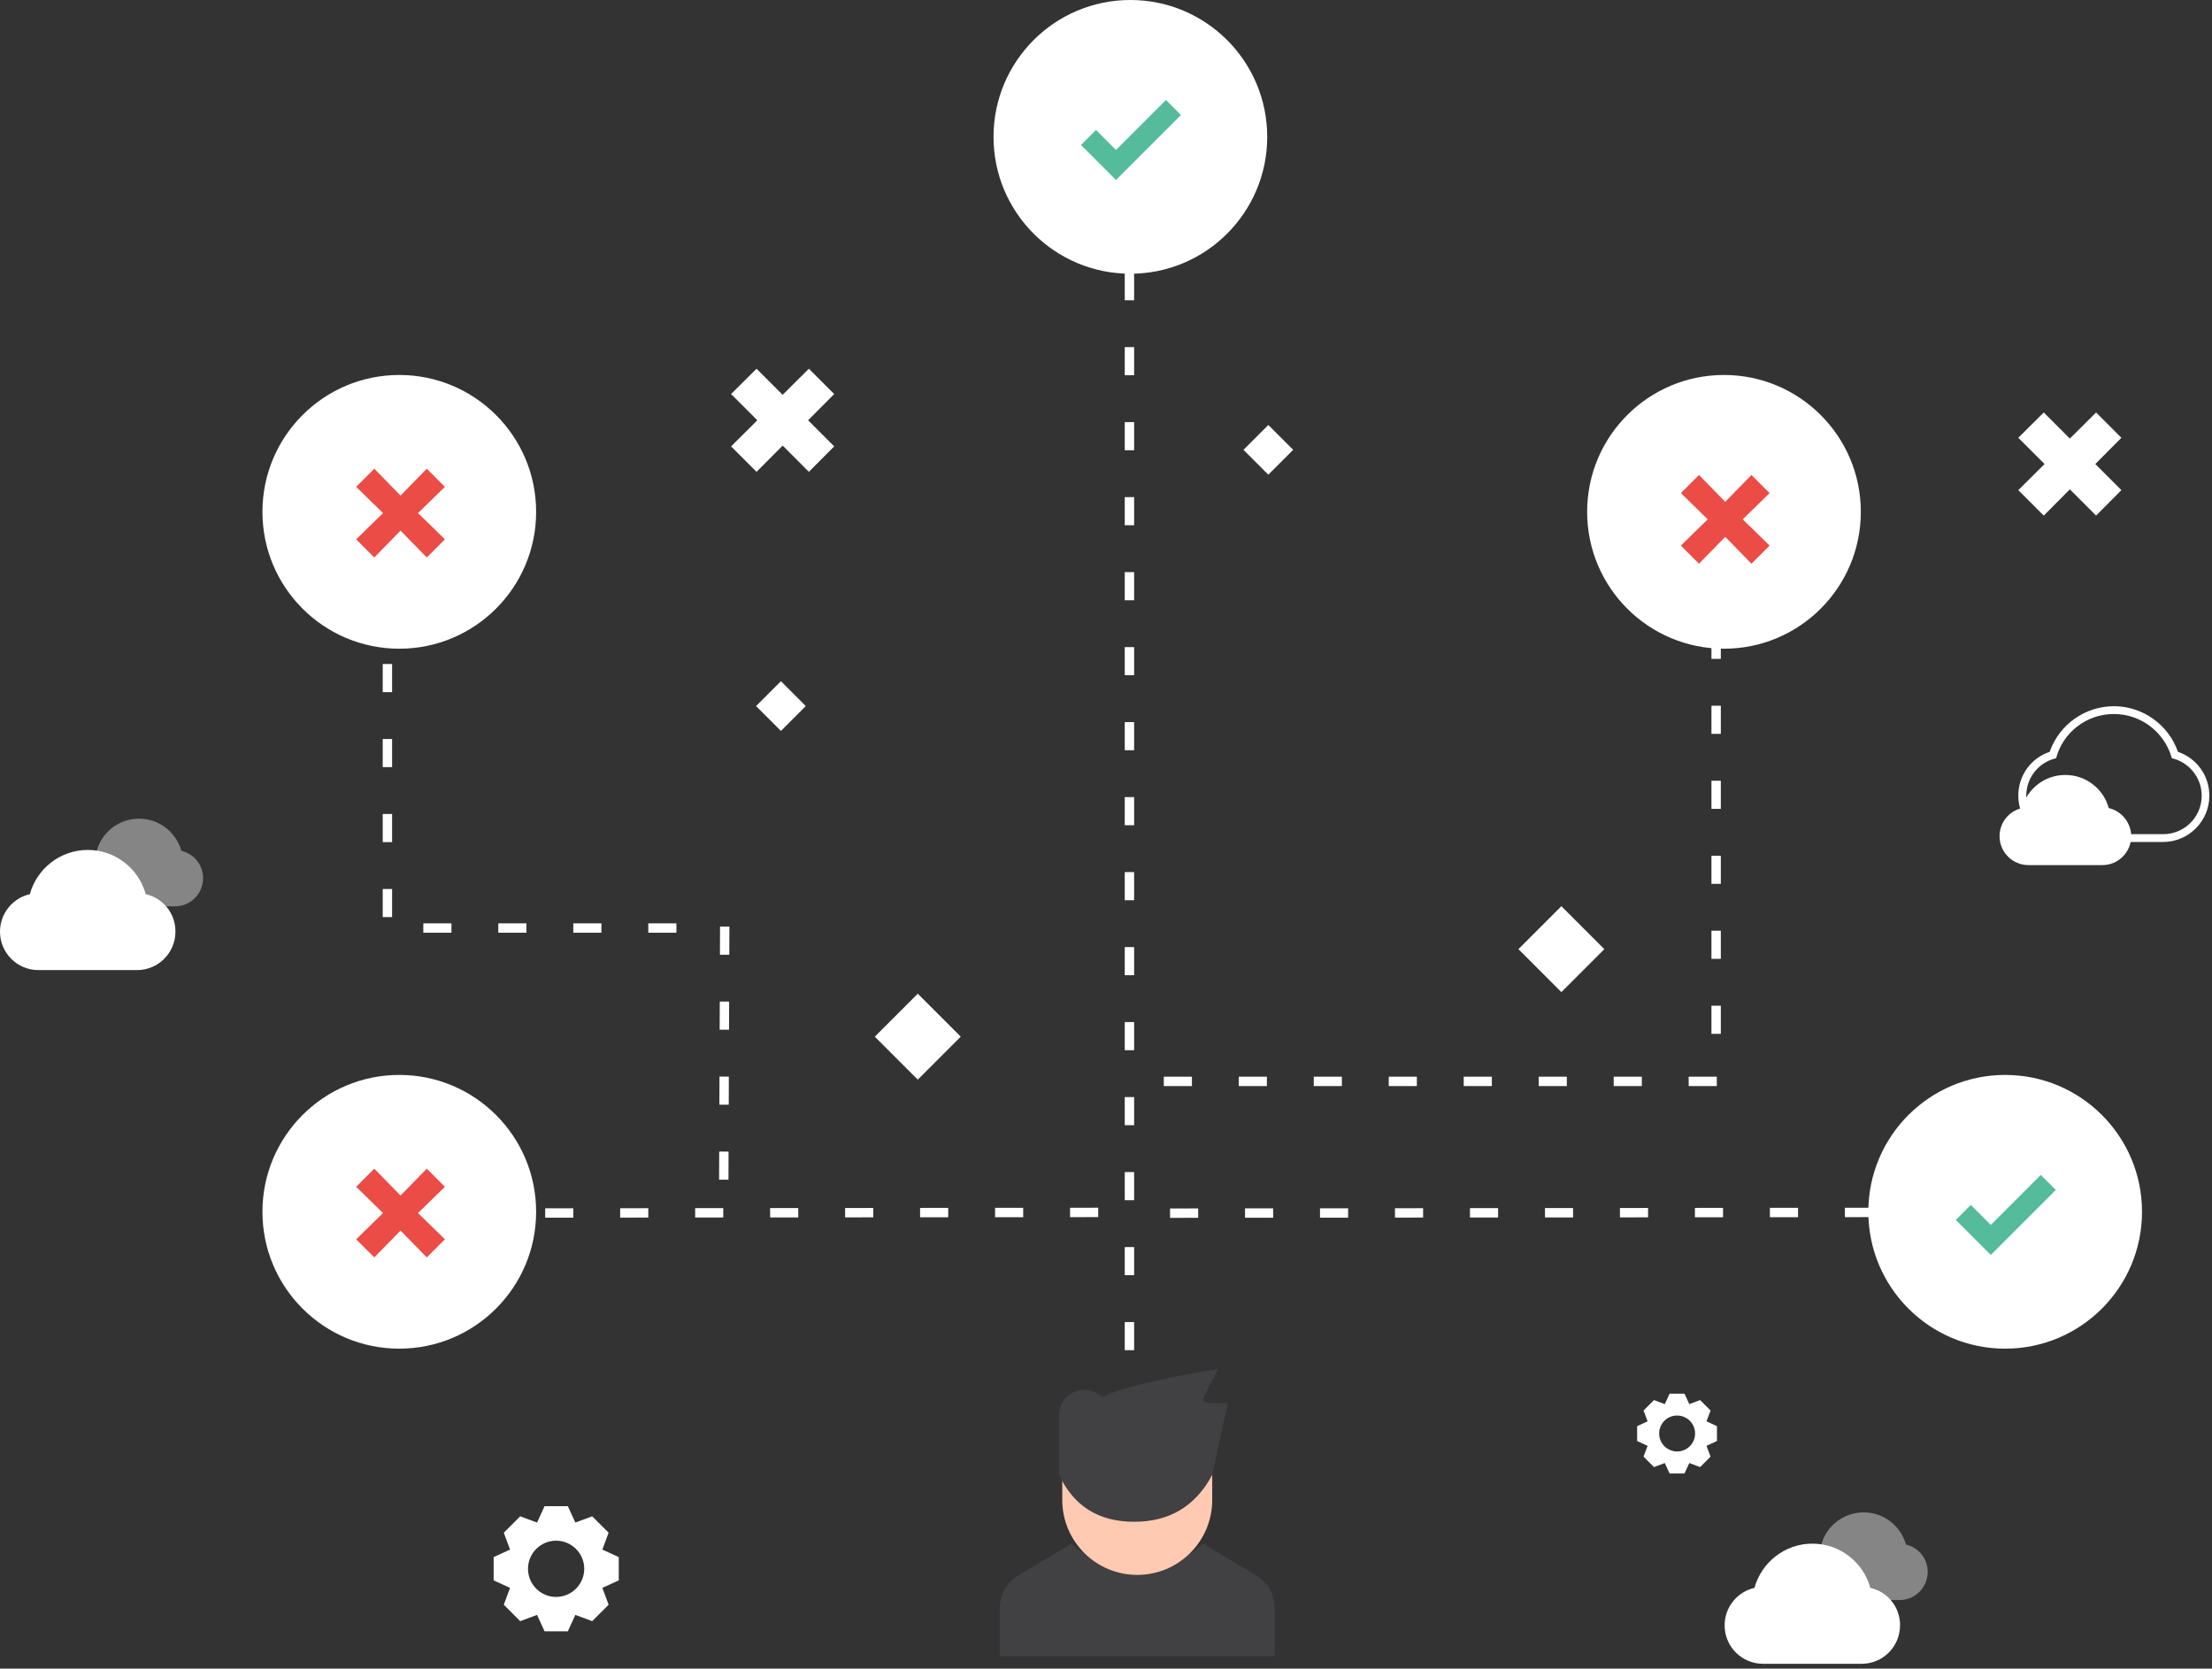 <?xml version="1.0" encoding="UTF-8"?>
<svg width="354px" height="267px" viewBox="0 0 354 267" version="1.1" xmlns="http://www.w3.org/2000/svg" xmlns:xlink="http://www.w3.org/1999/xlink">
    <rect x="0" y="0" width="354" height="267" fill="#333333" stroke="none"/>
    <!-- Generator: Sketch 51.3 (57544) - http://www.bohemiancoding.com/sketch -->
    <title>3</title>
    <desc>Created with Sketch.</desc>
    <defs></defs>
    <g id="Page-1" stroke="none" stroke-width="1" fill="none" fill-rule="evenodd">
        <g id="Business-Analysis" transform="translate(-46, -3249)">
            <g id="3" transform="translate(46, 3249)">
                <path d="M180.75,227.294 L180.75,41.607" id="Path-8" stroke="#FFFFFF" stroke-width="1.5" stroke-linecap="square" stroke-dasharray="3,9"></path>
                <path d="M115.833,188.015 L115.982,148.499 L62,148.499 L62,91" id="Path-7" stroke="#FFFFFF" stroke-width="1.5" stroke-linecap="square" stroke-dasharray="3,9"></path>
                <path d="M64,194.117 L175.889,194" id="Path-10" stroke="#FFFFFF" stroke-width="1.5" stroke-linecap="square" stroke-dasharray="3,9"></path>
                <path d="M188,194.117 L299.889,194" id="Path-10-Copy" stroke="#FFFFFF" stroke-width="1.5" stroke-linecap="square" stroke-dasharray="3,9"></path>
                <path d="M187,173.032 L274.643,173.032 L274.643,86" id="Path-12" stroke="#FFFFFF" stroke-width="1.5" stroke-linecap="square" stroke-dasharray="3,9"></path>
                <circle id="XMLID_13_-Copy-8" fill="#FFFFFF" fill-rule="nonzero" cx="63.9" cy="193.9" r="21.9"></circle>
                <circle id="XMLID_13_-Copy-9" fill="#FFFFFF" fill-rule="nonzero" cx="63.9" cy="81.9" r="21.9"></circle>
                <circle id="XMLID_13_-Copy-9" fill="#FFFFFF" fill-rule="nonzero" cx="180.9" cy="21.9" r="21.9"></circle>
                <circle id="XMLID_13_-Copy-9" fill="#FFFFFF" fill-rule="nonzero" cx="275.9" cy="81.9" r="21.9"></circle>
                <path d="M99.025,249.15 L96.4,247.95 L97.4,245.25 L94.775,242.625 L92.075,243.625 L90.875,241 L87.15,241 L85.95,243.625 L83.25,242.625 L80.625,245.25 L81.625,247.95 L79,249.15 L79,252.875 L81.625,254.075 L80.625,256.775 L83.25,259.4 L85.95,258.4 L87.15,261.025 L90.875,261.025 L92.075,258.4 L94.775,259.4 L97.4,256.775 L96.4,254.075 L99.025,252.875 L99.025,249.15 Z M89,255.525 C86.5,255.525 84.5,253.5 84.5,251.025 C84.5,248.525 86.525,246.525 89,246.525 C91.475,246.525 93.5,248.55 93.5,251.025 C93.5,253.5 91.475,255.525 89,255.525 Z" id="XMLID_95_" fill="#FFFFFF" fill-rule="nonzero"></path>
                <path d="M29.025,136.15 C28.2,133.175 25.5,131 22.25,131 C19,131 16.3,133.175 15.475,136.15 C13.475,136.6 12,138.4 12,140.525 C12,143 14,145.025 16.5,145.025 L28,145.025 C30.475,145.025 32.5,143.025 32.5,140.525 C32.5,138.375 31.025,136.6 29.025,136.15 Z" id="XMLID_81_" fill="#FFFFFF" fill-rule="nonzero" opacity="0.4"></path>
                <path d="M305.025,247.15 C304.2,244.175 301.5,242 298.25,242 C295,242 292.3,244.175 291.475,247.15 C289.475,247.6 288,249.4 288,251.525 C288,254 290,256.025 292.5,256.025 L304,256.025 C306.475,256.025 308.5,254.025 308.5,251.525 C308.5,249.375 307.025,247.6 305.025,247.15 Z" id="XMLID_81_-Copy" fill="#FFFFFF" fill-rule="nonzero" opacity="0.4"></path>
                <path d="M23.325,143.075 C22.2,139 18.475,136 14.05,136 C9.625,136 5.9,139 4.775,143.075 C2.05,143.7 0,146.15 0,149.075 C0,152.475 2.75,155.225 6.15,155.225 L21.925,155.225 C25.325,155.225 28.075,152.475 28.075,149.075 C28.1,146.15 26.075,143.7 23.325,143.075 Z" id="XMLID_83_" fill="#FFFFFF" fill-rule="nonzero"></path>
                <path d="M299.325,254.075 C298.2,250 294.475,247 290.05,247 C285.625,247 281.9,250 280.775,254.075 C278.05,254.7 276,257.15 276,260.075 C276,263.475 278.75,266.225 282.15,266.225 L297.925,266.225 C301.325,266.225 304.075,263.475 304.075,260.075 C304.1,257.15 302.075,254.7 299.325,254.075 Z" id="XMLID_83_-Copy" fill="#FFFFFF" fill-rule="nonzero"></path>
                <path d="M274.775,228.2 L273.1,227.425 L273.75,225.7 L272.075,224.025 L270.35,224.675 L269.575,223 L267.2,223 L266.425,224.675 L264.7,224.025 L263.025,225.7 L263.675,227.425 L262,228.2 L262,230.575 L263.675,231.35 L263.025,233.075 L264.7,234.75 L266.425,234.1 L267.2,235.775 L269.575,235.775 L270.35,234.1 L272.075,234.75 L273.75,233.075 L273.1,231.35 L274.775,230.575 L274.775,228.2 Z M268.4,232.25 C266.825,232.25 265.525,230.975 265.525,229.375 C265.525,227.775 266.8,226.5 268.4,226.5 C269.975,226.5 271.275,227.775 271.275,229.375 C271.275,230.975 269.975,232.25 268.4,232.25 Z" id="XMLID_93_" fill="#FFFFFF" fill-rule="nonzero"></path>
                <path d="M338.3,114.25 C342.725,114.25 346.45,117.25 347.575,121.325 C350.3,121.95 352.35,124.4 352.35,127.325 C352.35,130.725 349.6,133.475 346.2,133.475 L330.425,133.475 C327.025,133.475 324.275,130.725 324.275,127.325 C324.275,124.4 326.3,121.95 329.05,121.325 C330.125,117.25 333.85,114.25 338.3,114.25 Z M338.3,113 C333.65,113 329.525,115.975 328.025,120.3 C325.025,121.3 323,124.1 323,127.325 C323,131.4 326.325,134.725 330.4,134.725 L346.175,134.725 C350.25,134.725 353.575,131.4 353.575,127.325 C353.575,124.1 351.55,121.325 348.55,120.3 C347.05,115.975 342.925,113 338.3,113 Z" id="XMLID_87_" fill="#FFFFFF" fill-rule="nonzero"></path>
                <path d="M337.475,129.3 C336.65,126.25 333.85,124 330.525,124 C327.2,124 324.4,126.25 323.575,129.3 C321.525,129.775 320,131.6 320,133.8 C320,136.35 322.075,138.425 324.625,138.425 L336.45,138.425 C339,138.425 341.075,136.35 341.075,133.8 C341.05,131.625 339.525,129.775 337.475,129.3 Z" id="XMLID_86_" fill="#FFFFFF" fill-rule="nonzero"></path>
                <rect id="XMLID_109_" fill="#FFFFFF" fill-rule="nonzero" transform="translate(124.977, 112.977) rotate(45) translate(-124.977, -112.977) " x="122.165" y="110.165" width="5.625" height="5.625"></rect>
                <rect id="XMLID_109_-Copy-2" fill="#FFFFFF" fill-rule="nonzero" transform="translate(202.977, 71.977) rotate(45) translate(-202.977, -71.977) " x="200.165" y="69.165" width="5.625" height="5.625"></rect>
                <polygon id="XMLID_5513_" fill="#FFFFFF" fill-rule="nonzero" points="133.5 63.05 129.45 59 125.25 63.175 121.075 59 117 63.05 121.2 67.25 117 71.425 121.075 75.5 125.25 71.3 129.45 75.5 133.5 71.425 129.325 67.25"></polygon>
                <polygon id="XMLID_5515_-Copy" fill="#FFFFFF" fill-rule="nonzero" points="339.5 70.05 335.45 66 331.25 70.175 327.075 66 323 70.05 327.2 74.25 323 78.425 327.075 82.5 331.25 78.3 335.45 82.5 339.5 78.425 335.325 74.25"></polygon>
                <rect id="XMLID_110_" fill="#FFFFFF" fill-rule="nonzero" transform="translate(249.877, 151.877) rotate(45) translate(-249.877, -151.877) " x="245.014" y="147.014" width="9.725" height="9.725"></rect>
                <rect id="XMLID_110_-Copy-2" fill="#FFFFFF" fill-rule="nonzero" transform="translate(146.877, 165.877) rotate(45) translate(-146.877, -165.877) " x="142.014" y="161.014" width="9.725" height="9.725"></rect>
                <polygon id="Shape" fill="#EB4C45" fill-rule="nonzero" points="280.3 76 276.1 80.3 271.9 76 269 78.9 273.3 83.1 269 87.3 271.9 90.2 276.1 85.9 280.3 90.2 283.2 87.3 278.9 83.1 283.2 78.9"></polygon>
                <polygon id="Shape-Copy-3" fill="#EB4C45" fill-rule="nonzero" points="68.3 75 64.1 79.3 59.9 75 57 77.9 61.3 82.1 57 86.3 59.9 89.2 64.1 84.9 68.3 89.2 71.2 86.3 66.9 82.1 71.2 77.9"></polygon>
                <polygon id="Shape-Copy-2" fill="#EB4C45" fill-rule="nonzero" points="68.3 187 64.1 191.3 59.9 187 57 189.9 61.3 194.1 57 198.3 59.9 201.2 64.1 196.9 68.3 201.2 71.2 198.3 66.9 194.1 71.2 189.9"></polygon>
                <circle id="XMLID_13_-Copy-9" fill="#FFFFFF" fill-rule="nonzero" cx="320.9" cy="193.9" r="21.9"></circle>
                <polygon id="Shape" fill="#54BB9B" fill-rule="nonzero" points="318.6 196 315.4 192.8 313 195.2 318.6 200.8 329 190.4 326.6 188"></polygon>
                <polygon id="Shape-Copy" fill="#54BB9B" fill-rule="nonzero" points="178.6 24 175.4 20.8 173 23.2 178.6 28.8 189 18.4 186.6 16"></polygon>
                <path d="M201.086,252.12 L192.548,247 C189.728,249.482 186.042,251 182,251 C177.958,251 174.272,249.482 171.452,247 L162.914,252.12 C161.116,253.198 160,255.168 160,257.264 L160,265 L204,265 L204,257.264 C204,255.168 202.884,253.198 201.086,252.12 Z" id="Shape" fill="#414042" fill-rule="nonzero"></path>
                <path d="M182,252 C175.372,252 170,246.628 170,240 L170,234 C170,227.372 175.372,227 182,227 C188.628,227 194,227.372 194,234 L194,240 C194,246.628 188.628,252 182,252 Z" id="Shape" fill="#FFCAB1" fill-rule="nonzero"></path>
                <path d="M194,236 C191.333,241 187.167,243.5 181.5,243.5 C175.833,243.5 171.833,241 169.5,236 L169.5,226.393 C169.5,224.184 171.291,222.393 173.5,222.393 C174.196,222.393 174.88,222.574 175.485,222.92 L176.5,223.5 C179.257,222.128 185.424,220.628 195,219 C193.48,221.821 192.647,223.488 192.5,224 C192.38,224.42 193.713,224.586 196.5,224.5 L194,236 Z" id="Path-17" fill="#414042" fill-rule="nonzero"></path>
            </g>
        </g>
    </g>
</svg>